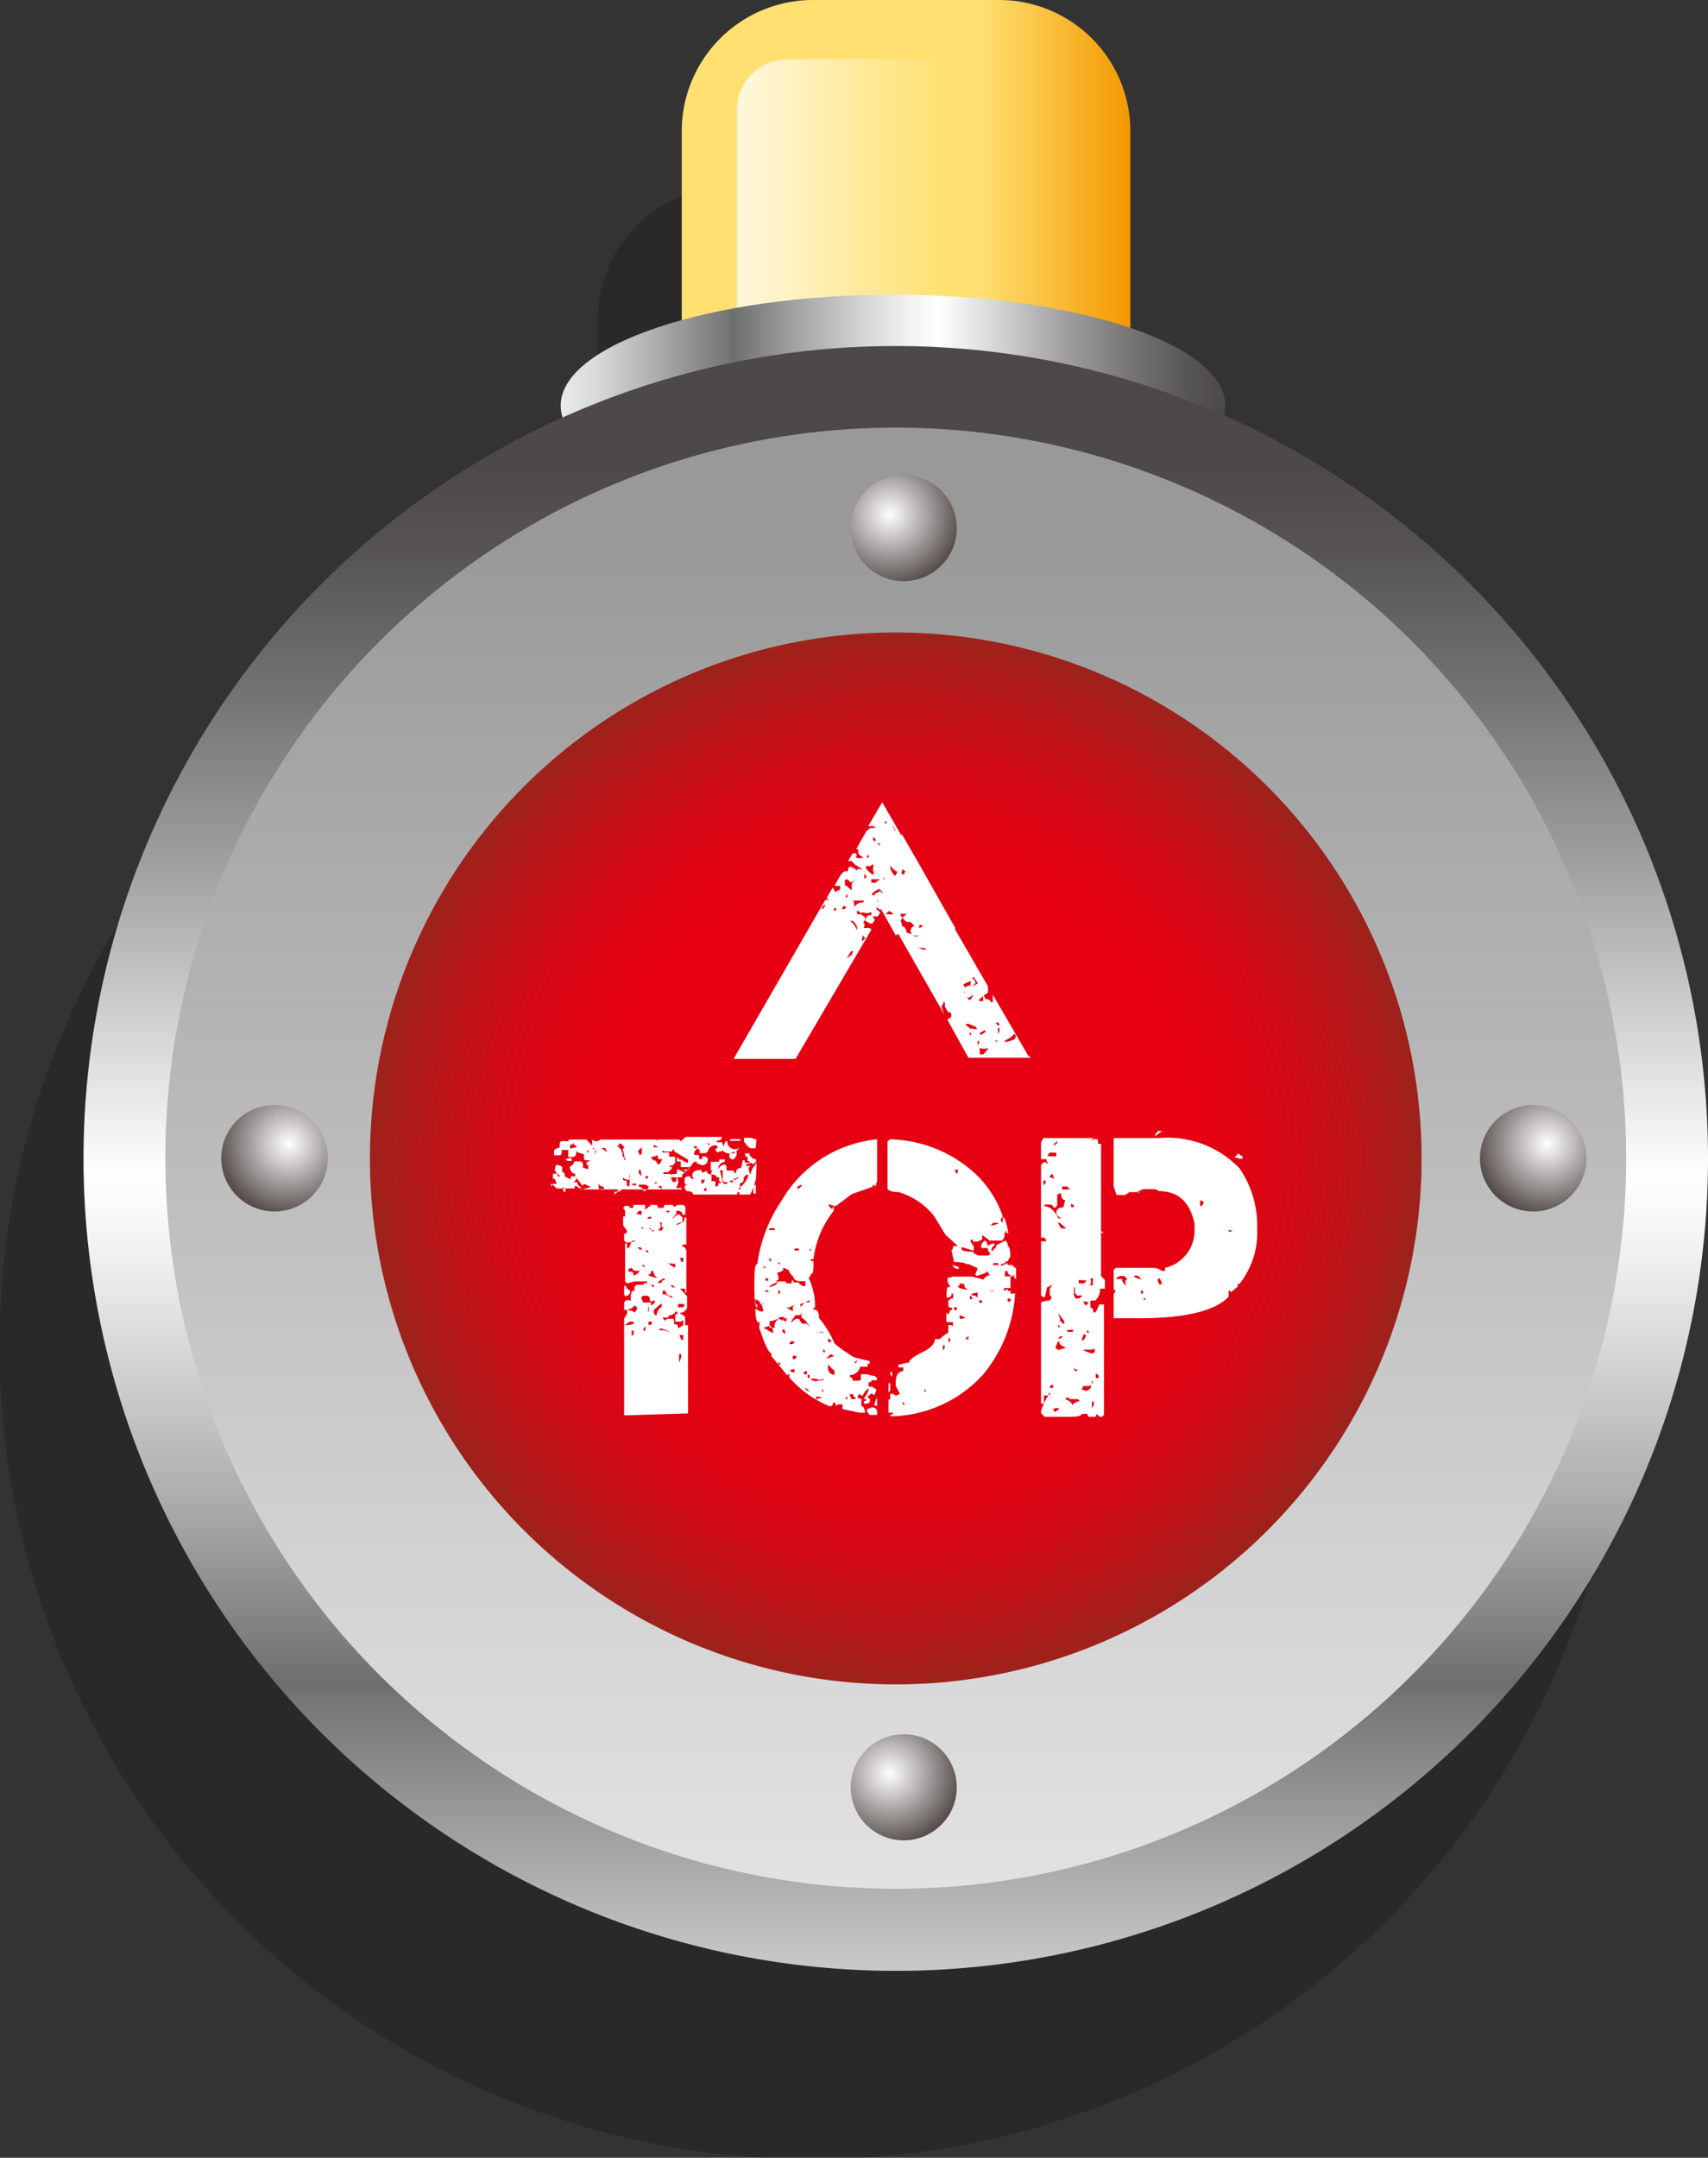 <svg xmlns="http://www.w3.org/2000/svg" xmlns:xlink="http://www.w3.org/1999/xlink" viewBox="0 0 70.55 89.11"><rect x="0" y="0" width="70.55" height="89.11" fill="#333333" stroke="none"/><defs><style>.cls-1{opacity:0.2;}.cls-2{fill:url(#linear-gradient);}.cls-3{fill:url(#linear-gradient-2);}.cls-4{fill:url(#linear-gradient-3);}.cls-5{fill:url(#linear-gradient-4);}.cls-6{fill:url(#linear-gradient-5);}.cls-7{fill:url(#radial-gradient);}.cls-8{fill:url(#radial-gradient-2);}.cls-9{fill:url(#radial-gradient-3);}.cls-10{fill:url(#radial-gradient-4);}.cls-11{fill:url(#radial-gradient-5);}.cls-12{fill:#fff;}</style><linearGradient id="linear-gradient" x1="28.16" y1="15.68" x2="46.69" y2="15.68" gradientUnits="userSpaceOnUse"><stop offset="0" stop-color="#ffe071"/><stop offset="0.67" stop-color="#ffe071"/><stop offset="1" stop-color="#f39800"/></linearGradient><linearGradient id="linear-gradient-2" x1="38.83" y1="9.32" x2="30.42" y2="9.32" gradientUnits="userSpaceOnUse"><stop offset="0" stop-color="#ffe173"/><stop offset="1" stop-color="#fff8de"/></linearGradient><linearGradient id="linear-gradient-3" x1="-297.62" y1="616.68" x2="-297.62" y2="589.23" gradientTransform="translate(639.84 314.38) rotate(90)" gradientUnits="userSpaceOnUse"><stop offset="0" stop-color="#eceaea"/><stop offset="0" stop-color="#e9eaea"/><stop offset="0.05" stop-color="#dadbdb"/><stop offset="0.13" stop-color="#b4b4b5"/><stop offset="0.25" stop-color="#777677"/><stop offset="0.26" stop-color="#6f6e6f"/><stop offset="0.36" stop-color="#a7a6a7"/><stop offset="0.46" stop-color="#d7d6d7"/><stop offset="0.53" stop-color="#f4f4f4"/><stop offset="0.57" stop-color="#fff"/><stop offset="0.64" stop-color="#dedddd"/><stop offset="0.76" stop-color="#a09e9e"/><stop offset="0.87" stop-color="#72706f"/><stop offset="0.95" stop-color="#565453"/><stop offset="1" stop-color="#4c4948"/></linearGradient><linearGradient id="linear-gradient-4" x1="37" y1="87.22" x2="37" y2="19.27" gradientTransform="matrix(1, 0, 0, 1, 0, 0)" xlink:href="#linear-gradient-3"/><linearGradient id="linear-gradient-5" x1="37" y1="83.26" x2="37" y2="22.15" gradientUnits="userSpaceOnUse"><stop offset="0" stop-color="#e8e8e8"/><stop offset="0.34" stop-color="#d0d0d0"/><stop offset="1" stop-color="#999"/></linearGradient><radialGradient id="radial-gradient" cx="36.75" cy="21.25" r="3.83" gradientUnits="userSpaceOnUse"><stop offset="0" stop-color="#fff"/><stop offset="1" stop-color="#231815"/></radialGradient><radialGradient id="radial-gradient-2" cx="36.75" cy="73.24" r="3.83" xlink:href="#radial-gradient"/><radialGradient id="radial-gradient-3" cx="211.46" cy="843.95" r="3.83" gradientTransform="translate(907.86 -164.22) rotate(90)" xlink:href="#radial-gradient"/><radialGradient id="radial-gradient-4" cx="211.46" cy="895.94" r="3.83" gradientTransform="translate(907.86 -164.22) rotate(90)" xlink:href="#radial-gradient"/><radialGradient id="radial-gradient-5" cx="37" cy="47.83" r="21.71" gradientUnits="userSpaceOnUse"><stop offset="0.57" stop-color="#e60012"/><stop offset="0.66" stop-color="#e00313"/><stop offset="0.77" stop-color="#d00a15"/><stop offset="0.9" stop-color="#b51718"/><stop offset="1" stop-color="#9d221b"/></radialGradient></defs><g id="レイヤー_2" data-name="レイヤー 2"><g id="デザイン"><g class="cls-1"><path d="M47.1,24.88a1.76,1.76,0,0,0,.06-.39c0-1.25-1.51-2.38-3.93-3.21V13.16A5.43,5.43,0,0,0,37.8,7.73H30.12a5.43,5.43,0,0,0-5.42,5.43V21c-3.05.84-5,2.11-5,3.54a1.59,1.59,0,0,0,.07.48,33.55,33.55,0,1,0,27.32-.09Z"/></g><path class="cls-2" d="M33.59,0h7.68a5.42,5.42,0,0,1,5.42,5.42v20.5a5.42,5.42,0,0,1-5.42,5.42H33.59a5.43,5.43,0,0,1-5.43-5.43V5.42A5.42,5.42,0,0,1,33.59,0Z"/><path class="cls-3" d="M38.83,2.45V16.19H32.44a2.08,2.08,0,0,1-2-2.12V4.59a2.09,2.09,0,0,1,2-2.14Z"/><path class="cls-4" d="M36.89,12.17c-7.58,0-13.73,2.06-13.73,4.58s6.15,4.59,13.73,4.59,13.72-2.05,13.72-4.59S44.47,12.17,36.89,12.17Z"/><path class="cls-5" d="M70.55,47.83A33.55,33.55,0,1,1,37,14.29,33.55,33.55,0,0,1,70.55,47.83Z"/><path class="cls-6" d="M67.17,47.83A30.17,30.17,0,1,1,37,17.66,30.17,30.17,0,0,1,67.17,47.83Z"/><path class="cls-7" d="M35.14,21.83A2.19,2.19,0,1,1,37.33,24,2.19,2.19,0,0,1,35.14,21.83Z"/><path class="cls-8" d="M35.14,73.82A2.19,2.19,0,1,1,37.33,76,2.19,2.19,0,0,1,35.14,73.82Z"/><path class="cls-9" d="M63.32,45.63a2.2,2.2,0,1,1-2.19,2.2A2.21,2.21,0,0,1,63.32,45.63Z"/><path class="cls-10" d="M11.34,45.63a2.2,2.2,0,1,1-2.2,2.2A2.2,2.2,0,0,1,11.34,45.63Z"/><path class="cls-11" d="M58.72,47.83A21.72,21.72,0,1,1,37,26.12,21.72,21.72,0,0,1,58.72,47.83Z"/><path class="cls-12" d="M30.53,47.41c0,.05-.12.13-.37.22v0l.19,0c0-.08,0-.11.08-.11l0,.18-.11.17v0h-.11l-.08-.07v-.17a.34.34,0,0,1-.27-.11v0l0,0h0l-.24.07-.08-.11.12-.11v0l-.08-.07a.3.3,0,0,0-.34.25h0l0,0v0l-.08.07h-.26c0-.12,0-.18-.08-.18h0a.24.24,0,0,0-.15.25c.14,0,.21,0,.21.07h0l0,.11h.05c.05,0,.08,0,.08-.11l0,0h.12l.11.07c0,.2-.09.29-.26.29,0,0-.07-.06-.19-.06v-.08h-.12c-.24.31-.38.47-.42.47s-.08.06-.08.17l0,0H27.9l-.19,0v0l.07.19,0,0h.08c.06,0,.08,0,.08-.14s.08.06.08.18h0l-.09.21H28l.15,0v.06h-.88l-.26,0-.35,0H24.12a.56.56,0,0,1-.31-.14h-.07l0,0v.1h0l0,0-.19,0H23l-.24-.21V49l.08-.11,0,0H23l-.09-.21h-.07v-.21H23l.06.14v0h0l.08-.07v0c-.07,0-.14-.07-.23-.22l.05-.21c.17,0,.26.06.26.11v.17c.07,0,.11.07.11.19l.24.13h0v-.13h.23v.13l-.19.22V49h0c0-.12.07-.18.23-.18h0c0,.1.06.17.19.22v0h-.08v.07h.11l.31-.07V49l-.24-.11-.07.08-.3-.39,0-.11h0c-.12,0-.2-.1-.23-.28a.31.31,0,0,0,.19-.23H24l.08.08v0l0,.18,0,0h0l.22.07v-.18l0,0h-.07V48l.16-.08h0v0c-.18,0-.27,0-.27-.07v-.07l0-.11h0l-.23-.07,0,0v0l-.08-.07c0,.16-.05.25-.15.25l-.19,0,0-.29,0,0H23.2c0,.15,0,.22-.08.22h-.23v-.22s.08-.07.23-.1c0-.17,0-.26.08-.26h.27v.08h0c0-.1,0-.15.08-.15h.67l.24.26v-.26h0l.11.07h.12l.11-.07h2.26c.05,0,.07,0,.07.11h0c0-.07,0-.11.08-.11h.84l.07.07v0l0,0v0h0l.2-.18h1.49v.07l-.08.08v0l-.12,0v.07h.2s.07.07.07.21h0l.08-.25h.08l0,0h0l0,0A.32.32,0,0,0,30.53,47.41Zm-7.6-.29,0,0h0l-.08-.07,0,0h0Zm.31,1.9h0v0c0,.14.06.22.11.22h0v-.15Zm.39-1.08h-.2l-.08-.07.24-.06,0,0Zm.18-.63a.1.1,0,0,1-.11-.11l-.07.07,0,0h-.08v.18h0a.45.45,0,0,1,.26-.06Zm.49.17h0l-.06.07.06.08Zm.24-.1h0l-.07.07v0h.07l0,0Zm.11.1-.07.07,0,.11h0ZM24.92,49a.17.17,0,0,1-.19-.18h0l0,.28h.23ZM25,47.41h-.16l.24.18,0,0Zm.65-.18h-.08v.08l0,0h0l-.11,0v0l0-.11h0v.11a.48.48,0,0,1,.26.47h.08l-.08-.33.08-.06Zm0,1.89,0,0h-.12c0,.07,0,.1-.15.1v.11a.46.46,0,0,1,.27-.15v.08h0Zm.37-.6H26l0,.21h0a.43.43,0,0,1-.27-.1h0v.06c0,.05.05.07.16.07l0,.22H26Zm-.24,9.93v-4l.12-.19,0-.12v0l0-.05h-.12v-.31l.08-.09H26l.05.05c0-.29,0-.44.16-.44l0-.16.08-.08h.29V53c.1,0,.16,0,.16-.08h-.33l-.2,0v0L25.9,53h0l-.08-.08V51.35h.08v.19h.08l.09-.23.2-.08,0,0h-.12l-.12.08h-.17l-.08-.08v-.28l0,0a.11.11,0,0,0,.12-.12l-.16-.23v-.36h.08V50l-.08-.12v0l.08-.08H26v.08h-.09v0h.25v-.12h.49v.2h0l.24-.2h.2c.05,0,.08,0,.08.12h.25c0-.08,0-.12.08-.12h.28l.08.08.12-.08h.25l.08.08v.32h-.12c0-.11-.08-.16-.25-.16h0l0,.12-.2.24v0l.24-.2h.09l.12.12v0l0,.2c-.16,0-.25.07-.25.12v0l.25-.12c.05,0,.08-.07.08-.2h.08v1.11l-.12,0-.08.07c.08,0,.15.06.2.17v1.75H28.3v-.16h-.21l.29.31v.48a.34.34,0,0,1-.29.21c0,.05.05.07.13.07v.21l-.08.08h-.25v-.25s0-.08.12-.08l-.08-.11a.37.37,0,0,1-.32.19v.08h-.24l0,0,.08.13.12-.08h.21c.05,0,.07.08.07.23.11,0,.16,0,.16.17l.21-.13h.2v3.64Zm0-5,0,0V53.1h.08c0,.08.06.15.17.2a.21.21,0,0,1-.21.23Zm0-5.68h0v.13h.07v0Zm.35,6.81h-.12l-.21.15Q26.19,54.71,26.19,54.62ZM26,47.48h0l-.11.11h0Zm.42,5h-.13a.18.18,0,0,1-.2-.2h0c0,.07,0,.11-.13.11v.13l0,0,.13,0c.05,0,.08.05.08.16A.5.5,0,0,0,26.44,52.47Zm-.21,1.75h0l.12-.21-.12-.12h0a.31.31,0,0,1-.25.16v.05A.39.39,0,0,1,26.23,54.22Zm-.13-6.87,0,0h0v0h0l0,0v.07h0Zm.09,7.78v-.19h-.08v.19Zm.11-6.26-.16,0v.07h.16Zm.22,1.29,0-.16-.12,0-.09.12Zm-.08,1.43h.12l-.08-.09h-.13Zm.32,2.63s0-.08.12-.08v0H26.8v-.05l0-.19c.17,0,.25-.11.25-.16v-.05l-.16.05h0l-.05-.05c0-.1,0-.16-.07-.16v-.23h0l0,.2-.2,0h0l-.09.07v0l.09.21h.12l.2,0v.08l-.12.11,0,.25Zm-.2-6.81h-.08l-.11.11.08.18h0l.08-.07,0-.18Zm.12,1.5h0l-.27,0v.1c.13,0,.19.06.19.18A.31.31,0,0,0,26.8,49Zm-.2-.61h-.07v.15l.11.11h0v0Zm.12,2.42-.08-.08h0v.08Zm0,1.58h.08l-.08-.07h-.08Zm.08,2.64v-.17l-.08.08v.09Zm.12-3.19v0l0-.12h-.12s0,.08.12.08v.08Zm0-3.19h-.12v0l0,.1h.08Zm.12,1.76v-.08H26.8l-.08.08Zm.28,2.46a.38.38,0,0,1-.2-.31h-.08a.14.14,0,0,1-.16.16v0S26.9,52.75,27.2,52.78ZM27,50.87V50.8c-.08,0-.12,0-.12-.08H26.8v0Zm-.08,3.82,0-.11v0h-.13v.15ZM27,53.18l0-.12h0l0,0h-.12Zm0-5.91H27l0,.11,0,0h.19v0Zm0,6.87c0,.13.08.19.12.19a.44.44,0,0,1,.21-.36v-.15L27,54.1v0Zm.36-6.27c-.13,0-.19,0-.19-.06l0-.11a.47.47,0,0,1-.26.07v.07s.06.08.18.1l0,0,.08.14h-.08v0h.15Zm-.26.93h0l-.08.07h.12Zm.75-1.25v.11h0l0-.18h-.08v.07h-.15l-.19,0-.07-.21h0l0-.18h0l0,0h0l.08.36h-.08v.07h.28v.18l.14,0,.11,0v.25l-.11.11,0,0h-.07l-.08.06h.12v.07l-.16.15h0l0,0,0,0h0l-.19,0v.07l.3,0,0,0v.07h0c0-.05.07-.07.2-.07s0-.19.11-.19l.31.15v-.11h-.09V48.3l.05,0v0l.19,0h0V48.2l-.23,0,0,0v0l-.12,0v-.24h-.16v-.15h.08v.08h0l.12,0v0s.09.1.26.13v-.13Zm-.52,3.13,0-.2h-.21v0c.11,0,.17,0,.17.12v.08l-.09.12v0C27.3,50.86,27.36,50.8,27.41,50.68Zm0-1.7h-.15s.05.07.15.11Zm0,4,0,0c0-.07,0-.11.12-.11v-.09c-.19.09-.28.16-.28.2v0Zm.36,2.11,0,0c0-.08-.16-.16-.4-.24l-.08.09A.61.61,0,0,1,27.77,55.13Zm.08-1.48h0v-.08c-.19,0-.28-.13-.28-.23h-.12v.15l.12,0Zm-.2-.95v0l.05,0h-.17v0Zm.09-2.62V50h-.13v.08Zm.23,2.3v-.15c-.2,0-.31,0-.32-.16h0v0Q27.61,52.28,28,52.38Zm0,.84s-.05-.08-.16-.12v.08Zm.37.79v-.12h-.25V54Zm-.21,2.31.09-.24,0-.12h-.09v.36Zm.17-4.17,0-.17h-.13l.05.17Zm0,3.22,0-.2-.16,0v0l.08.2Zm3-6.61-.07.22h.07v.35h-.1l0-.24v0h0l-.13.28h-.45v-.1h-.08c0,.07,0,.1-.07.1H28.63c0-.09-.09-.14-.27-.14l0,0-.08-.11V49c0-.05.07-.07.2-.07v0c-.13,0-.2,0-.2-.11v-.17l.08-.07h.16c0,.07,0,.1.08.1l.19,0,0,0v0l0,0h-.11l-.08-.07v-.11c0-.12.16-.18.33-.18h.05l0,.11.22-.07c0,.09.06.14.19.14v.28h.16v.22l0,0v0c.08,0,.12,0,.12-.14l.23,0,0,0v0l0,0h-.09l-.11-.1,0-.14h-.11l0,0v-.07l-.23-.07.07-.14h-.07v-.36h.15l.19,0c0-.07,0-.1.07-.1h.17l0,.1a.29.29,0,0,0-.27.3h0c.08-.12.16-.19.27-.19l.07.07,0,0v.18h.23c.05,0,.08,0,.08.1h.08a.18.18,0,0,1,.21-.2l0,0v0l.07-.32,0,0h.08c0,.07,0,.1.08.1h.12v-.07h-.08l0-.18v-.07h0v.07h-.07l-.05-.14h.2v.1H31l0,0h0a.23.23,0,0,0,.23.14v.11l-.11.1-.09-.06-.21.06v.07H31v0l-.08.07,0,0h0v.07l.07.21H31a.75.75,0,0,1,.26-.46h0Zm-3,6,0,0,0-.28v-.08h.08v.4Zm.56-7.38-.05,0h-.1l.1.1.05,0Zm.3,1.38h0l-.11,0v.15h.08l.07-.15Zm.08.32-.08.07v.07h0l.11,0v0Zm.15-1.82-.11,0,0,0v0l.11.08,0,0Zm.77,1.61c-.14,0-.21,0-.23-.11l0-.14,0-.25h-.11l.11.5.07.07h.08Zm.5-1.79v.07l-.2,0-.26,0,.08-.07Zm-.31,1.71h-.11v.08l.11,0Zm.26-.13h-.08s-.05.06-.14.06v.07l.18-.1h0Zm.31-.11,0,0h0l-.12.11,0,0v.06c0,.12-.05.18-.16.18V49h.05A1,1,0,0,0,30.92,48.52Zm-.31.5v.13l.08-.06Zm.68-1.59-.18,0c-.07,0-.17-.09-.3-.28h0v-.15h.29l.23.07Z"/><path class="cls-12" d="M36.23,47.05l0,0v1.78L36,49v0l.12,0c0-.08,0-.12.07-.12h0v.08l-1,.35-.67.5-.31-.08c.06.12.11.18.16.19s0-.11.07-.11V50a4,4,0,0,0-.84,2l0,0h-.12c0,.05,0,.08.12.08l0,0v.07c0,.31,0,.47-.12.47h0l0,0v.08l-.08.07-.11,0,0,0v0l0,0h0l.11,0a2.84,2.84,0,0,1,.27,1.2l-.11.11h0v0h.07v0c.14,0,.2.12.2.35l0,0a4.27,4.27,0,0,1,.62,1c0,.06.27.27.82.62l.65.16v.11l0,0v0l0,0h-.08v.12h-.08v0l0,0v0l-.23,0a.45.45,0,0,1-.43.35v.08q.12,0,.12.15v0l.15,0,0,0v0c.12,0,.19,0,.19-.08v-.08l0-.11h0l.15,0h.08l.27.07v0c.1,0,.16.07.16.11l0,0v0h0l0,0V57l0,0v0l0,0h0L36,57c0,.05,0,.08-.12.08l0,.19h0l.16,0s.05.08.15.08v.08l-.07.19h0L36,57.54l-.15.12v.08h.08v.15l-.08.08-.16,0v-.12h.08v-.08l-.11,0a.89.89,0,0,0,.23-.43c-.06,0-.15.1-.27.31l0,0h0l-.12-.08h0l-.07.08c0,.07,0,.11.15.11l0,.12,0,.19,0,0h0v0c.08,0,.13.09.16.27H35.5v0l-.7-.15,0-.2L34.6,58l-.08.07c0-.1,0-.15-.11-.15h0a.13.13,0,0,1-.15.15,4.36,4.36,0,0,1-1.66-1.19l0-.16,0,0h0l-.08.08L31.86,56l0-.12h0c-.1,0-.27-.35-.5-1.05,0-.23.09-.35.27-.35l0-.19c.05,0,.08,0,.08.12l0,0h0l0,0v-.12h.12l.08.08-.12.11,0,0v.08l0,0h0l0,.27.2,0v0a.44.44,0,0,1,.38.23l0,0,0,0h.08l-.08-.23h0l.12,0v0l.11.08,0,0h.08V55l.08-.08v0l0,0v0l0,0,0,0h0c0,.11,0,.16-.12.16h0c-.12-.12-.21-.19-.27-.19l-.07.07h-.16c-.06,0-.11-.07-.15-.19a.35.35,0,0,1,.19-.31l0,0v0l.15.08,0,0v0l0,0,.08-.15,0,0,0,0h-.08l0,0h0l-.12,0v0l-.08.08v0l-.23.08h-.35v.07h-.19c-.11,0-.16-.19-.16-.58l.2.12h.12v-.08l-.05-.19.12-.12h0l-.15.12-.08-.16,0,0-.16-.08c0,.15,0,.23.08.23l0,.12c-.08,0-.12-.29-.12-.85s0-.94.12-.94l0,0v0a6.09,6.09,0,0,1,1-2.62A5.14,5.14,0,0,1,36.23,47.05Zm-5,7.32h0l.16,0v0l-.12.12h0Zm.31.46,0,0v0l.39.23v-.08a.29.29,0,0,0-.12-.23l0,0h0Zm0-2.55v.08l.12,0v0Zm.08,1v.07h.15l-.08-.07Zm0-.51v.12l.11,0v-.08l0,0h0Zm.73-.42v0l0,.11a.8.8,0,0,1-.35.12q0-.1-.15-.12l0,0v0c.2,0,.31.13.31.39h0c-.06,0-.08,0-.08.11-.21.09-.31.16-.31.2h0c.23-.06.35-.13.35-.24l.23,0v0l0,0h.08l0,0v0l0,0,0,0h0l.08.08,0,0h.19v0l0-.12h.07v.08H33l0,0V53h0l.15.11.12,0,0,0v0l0-.2h-.23v-.07h0v.07c-.18,0-.27-.1-.27-.19v0l0,0h0a.49.49,0,0,1-.19-.27Zm-.58-1.63v.08H32v-.08Zm0,1.24v.08l.08.07,0,0V52ZM32,53.56v0l.11-.12h0Zm.15-.27,0,.15s.08,0,.08-.12v0Zm0,2.94v.12h0l.11,0-.07-.08Zm0-4.11v.08h.11v0Zm.23,2.32,0,.12,0,.12h0l0-.12.11,0v-.12Zm0,1.87v.11l0,0h0v0l0-.11ZM32.59,54l-.11,0h0v0l.27.15h0l0-.19.08-.08h0Zm0,1.51.16,0,.07-.12h-.15Zm.5-1.32c0,.08,0,.12-.07.12l-.16,0v0l0,0h0l-.16.23,0,.16h0c0-.1.06-.18.19-.24h.12v0H33l.12.2h.19l0,0h0l.15.15h0c-.16-.25-.27-.38-.35-.38v-.2Zm-.46,2.41.08.07,0,0v0l.11,0,0-.12h-.11Zm.12-.62,0,.15h.07l.08-.07V56l0,0,0,0Zm.07-4.42v.08H33v-.08ZM32.94,49v.11c.11-.06.18-.12.19-.19h0Zm.12,7.86h0l.07-.08v0Zm0-3,0,.11.16-.15h-.08Zm.11,2.82.08.08h.08l0-.15h0Zm.08.62v0a.27.27,0,0,0,.27.19h.19v0l-.19,0-.12,0,0,0v-.08Zm0-3.52,0,0v0l.19,0v-.08h0Zm.11,3v.12h.08v-.12Zm.2-5.27c0,.06,0,.08-.12.08v.08h0l.15-.16Zm-.08,5.43,0,0,0,0v0l.08.08.11,0v.08h0c0-.06.06-.08.16-.08L34,57v-.07l-.11.07-.23-.07Zm0-.7v.16h0l0-.16Zm.23,1.43,0,.12h0L34,57.7v0h-.07l0,0Zm0-2.64v0H34V55ZM34,57.35l-.07.12H34l0-.12Zm0-1.63,0,0v0l0,.12,0,0h.08C34.1,55.82,34.06,55.75,34,55.72Zm.31.2-.19.19.35-.11v0Zm-.11-.63v.08l.07.08.08-.08-.11-.08Zm0,1.06v.15a.3.3,0,0,0,.19.27h.08v-.15Zm.46,1.23v0l0,0h.12v0Zm.24.2,0,0v0h.08l0,0v0H35v-.12Zm.19-.2.08.2h.16V57.7c-.06,0-.08,0-.08-.12Zm.28-1.35,0,0v0h-.07v.08l.11-.08,0,0v0l-.08-.08ZM36,58.12c.15,0,.23.07.23.2l0,.11h0l-.31,0v0l-.11-.15,0,0h0v-.08Zm.23-.38h0v.31l0,0v0l-.11,0C36.15,57.85,36.19,57.74,36.23,57.74Zm.54-10.69a5.38,5.38,0,0,1,3.45,1.36,4.36,4.36,0,0,1,1.2,1.82l-.08.11v.08l.08.08v-.24c.07,0,.15.22.23.66h-.08v-.11s-.08.08-.08.23-.07.07-.07.19l0,0h-.54L40.57,51h0l0,0v.19l-.19.08h-.2v-.08H40.1v.11l.12.16h0l0,0h0v.19l-.5-.15v.08c0,.08.16.11.47.11,0,.05.07.1.23.16l.11,0,0,0v0l0,0h0l.15,0,.16,0,.08-.12c-.08,0-.12-.06-.12-.19l-.15,0-.12,0V51.5a.25.25,0,0,1,.19-.27l.08.19,0,0v.08h0c0-.07.09-.12.27-.16l0,0v.12c-.07,0-.11.07-.12.19h.08v-.07c.08,0,.12-.06.12-.16l0,0v0h-.07v0h.07l0,0h0l.39-.19.08.12,0,.11c.08,0,.11.15.11.43l-.11.2,0,0h-.08c0,.06-.06.1-.19.11l0,0v.08l.27-.12,0,0v.08h.19l.08.08,0,0v0l.08.07,0,0,0,.2,0,.23c-.05,0-.08-.06-.08-.16h-.15V53l0,.19-.15,0-.12,0,0,.12.15-.08v.08h.12l0,0h0v0l0,.11h.19a5.77,5.77,0,0,1-1.31,3.33,5.26,5.26,0,0,1-3.83,1.74v-.08c.07,0,.11,0,.11-.07H36.7v-.54h.07v-.24h.12l.12.08h0l.16-.08L37,57.23v-.15c0-.28.1-.43.31-.46l0,0,0,0v-.15l-.2,0v-.11l.35-.08v0l0,0v0h.08c0-.11.21-.27.62-.47s.46-.43.46-.51h.28v0l0,0v0l0,0h-.08v0s.12-.13.35-.27v-.12l0-.19,0,0h.08l0,0,0,0h0a.1.1,0,0,1,.11.11h0V54.6h-.19c-.06,0-.08,0-.08-.12l0-.27h0l.11.08h0l0,0c0-.13.05-.19.12-.19V54c-.1,0-.15,0-.15-.08v-.23l0,0v0l0,0h.08c0-.05,0-.07.12-.07l0-.2h-.07v.08l-.08.08h-.12v0c0-.29,0-.43.08-.43h.08v0l-.12-.2v-.19h.08v0l0,0h0c.07,0,.11,0,.11-.12h0v.08H40l.15,0,.47.12a.43.43,0,0,1,.3-.19l.08.07h0v0c-.08,0-.12,0-.12-.07h0l-.11-.16c0,.07-.17.13-.43.2l-.07-.08H40.3l0,0h0l0,0v0l.08-.24L40,52.2h-.12l0,0,0,0h0c0-.05-.2-.08-.47-.08l-.11-.5s.07,0,.07-.16l.2,0L39.06,51l0,0v0l-.47-.77a2.91,2.91,0,0,0-1.47-1c-.31,0-.46-.09-.46-.15V47.13Zm0,9.61h.08l0,.19h0l-.07-.08v0Zm-.07.46h.07v.31l-.07.07Zm.58.77,0,0V58l.11,0V58Zm0-.89v0l.11,0V57Zm.88.47v0h.08l0-.11h0Zm.78-1.82,0,.11h0l.08-.08V55.6L39,55.53C39,55.53,38.94,55.57,38.94,55.65Zm.24-.32,0,.12h0l.07-.08v-.08l-.07-.07C39.2,55.22,39.18,55.26,39.18,55.33Zm.15-3.09.27.08,0,0v.08l0,0v0l0,0a.24.24,0,0,1-.27-.27Zm.08,3.25v0l0,0h.11v0Zm0-1.51v0l0,.12h.11L39.53,54Zm0,.85.08.08h0l-.07-.08Zm0-6.5v0s.07,0,.07.12h.08v-.16ZM39.64,53c0,.07,0,.11-.08.11l0,0h0v0c0,.06.14.12.42.16,0,.07,0,.11.08.11l0,0v0c-.08,0-.12-.06-.12-.16l0,0h0c-.07,0-.11-.07-.11-.19Zm0,1.31,0,.15h.12l.15-.07,0,0v0l0,0h-.07l0,0Zm.23,1,0,0,0,0H40l0-.15Zm.27-1.89,0,0h0l0,0v.08l0,0h.12l.12.08v-.2h0Zm-.08.12v0l0,.11,0,0h.12v0l-.08-.15Zm.16-1.59v.12h0l0-.12Zm.15-.27v0l-.07.08v0Zm.08,2,0,.12h.12v-.08ZM41,50.5c0,.07-.06.11-.19.11v0H41l.23-.08V50.5h-.07l0,0h0Zm-.15,2.82v0h.19L41,53.29ZM41,52.24l0,0v0l0,0h.16c.05,0,.07,0,.07.16l0,0h0l0,0,0-.24h-.19Zm.51.27,0,.2.11,0,.12,0,0,0v0l.11,0v-.16h0c0,.08,0,.12-.08.12s-.16-.07-.16-.2Zm.11,1.12,0,.12h.12v-.12Z"/><path class="cls-12" d="M43.1,47h1.06l0,0,0,0h1v0l-.08.12v0h0l.12-.08h.08c.06,0,.08.06.08.2l.12,0v5.46h0l0,0h0l0,0v0l.16.16v.36h-.08l0,0v0h-.12a.63.63,0,0,1-.2.49h-.2V54c.08,0,.12.06.12.2h.08s.09-.11.16-.33l.2,0v4.56l-.08.08h-.08l-.16-.12h0c0,.08,0,.12-.08.12H45s-.08,0-.08-.12h-.24c0,.08-.16.12-.49.12H44l-.17,0-.16,0h-.53L43,58.35v-.08c.16-.46.3-.69.4-.69v0l-.08-.08v.13l-.2,0v.13l0,.2H43V53.79s.12-.08.36-.08l.08-.12-.08-.13v-.24l.08-.12V53h0c0,.07-.06.12-.19.16l0,0-.09.41H43.1L43,53.5V51.26h.21v-.07l-.09-.08-.12,0v-3L43.1,48h.08l.13.08v0l-.08-.13v-.08l0,0v0H43v-.69Zm0,1.75,0,.2.09-.08v-.12Zm.17-1,.36,0,0,0V47.6h-.29Zm.4,1.58v.25l0,0h0l0,0v.2l-.08.09h-.08c0-.09-.07-.13-.21-.13h-.15v.08c.21,0,.4.16.56.49h.21v0a.3.3,0,0,1-.29-.2c0-.17.1-.25.29-.25L44,49.56c-.11,0-.17-.1-.17-.29Zm-.33-.73,0,0v0l0,0v0l.21.08h0v0l-.09-.21Zm0,8.71v0h.16v-.12h-.08ZM43.5,54v0h0l.09-.08v0h0Zm0-6.72h.09l.08-.08v-.08h0Zm0,10.91.05.12c.12-.05.19-.11.2-.16v0h-.16Zm.21-2.81-.12.28.12.09.33-.09v0c-.19-.07-.29-.15-.29-.24Zm0-1.1v0a.47.47,0,0,1,.08.28l0,0h0l.17.13v-.13l-.21-.28Zm0,.41v.12h.08v0Zm0,.6h0c.11,0,.17-.07.17-.11h-.09Zm0-4.76v0l.12.2h.21l-.29-.25ZM43.87,49l0,0,0,0v.12l.21,0h.12v0L44.08,49h0l0,0,0,0ZM44,57.78c.18.07.28.15.28.25h0a.55.55,0,0,1,.32-.17l-.08-.08H44.2l-.12-.08Zm.08-2.85V55h.24v-.09Zm.16-5.21v0l0,0,0,.05v.08l.12,0V49.8l-.08-.08Zm.12,3.42v.36l.08.13c.17,0,.25-.08.25-.13v0l-.21,0-.08-.12v0l0-.2Zm0,3.29v.13l.08.08h0l.08-.08c-.1,0-.16,0-.16-.13Zm.12-.93,0,0v0h.12Zm.08-2.64,0,0V53l0,0,.21,0,.12-.12ZM45.1,57c0,.16-.05.24-.13.24l-.24,0q0,.12-.09.12v0l.21.08c.14-.05.21-.1.21-.16h0l0,0h0c0-.11,0-.16.08-.16A.23.23,0,0,0,45.1,57Zm-.33-1.91-.08.19v.09a.26.26,0,0,0,.16-.24l0,0Zm.29.65h-.33s.14.1.41.16h0l.08-.08V55.7Zm-.29-2v.08l.16.17h0v0h-.08v-.05l.12-.16Zm.24-.89.05,0V53c0,.05-.05.08-.13.08l0,0v0h.21v-.32Zm-.12,2.07V55l.08.08h0V55l-.08-.08Zm.21,3v.25h0l.08-.16,0-.17Zm.16-1.14v.13l.12,0,0,0V56.8l-.12-.08Zm0,1.23v0l.08-.09v0Zm.2-7.17v.08h.12l-.08-.08ZM46.11,47h1.75a4.12,4.12,0,0,1,3.34,1.25l0,0v0l0,0a4.18,4.18,0,0,1,.73,2.33v.16a3.45,3.45,0,0,1-.73,2.28h-.08v0l0,.12-.29.24h0v-.08h-.08l0,.12,0,.13c-.56.59-1.8.89-3.7.89h-.94L46,54.44v-1l.08-.12L46,53.22v-.77l.08-.09h1.55a.62.62,0,0,1,.37.13h.12v0l0-.13a1.58,1.58,0,0,0,1.22-1.62v-.21c-.19-.89-.67-1.34-1.47-1.34,0,0-.08-.08-.24-.08l-.41,0,0,0v0l-.28.12-.21,0v0l0,0v0h-.08l-.17.12h-.36L46,49v-2Zm0,5.82v0h.24c0,.16.13.28.37.36l0,0v0c-.16,0-.24-.1-.24-.28l.08-.09-.13-.12-.12,0v0C46.19,52.71,46.11,52.77,46.11,52.82Zm.73-.09.33.13,0,0v0s-.08-.05-.12-.16l0,0H47S46.88,52.62,46.84,52.73Zm.21-3.58v.12H47v0Zm0-.32.08.08,0,0v0Zm.08,4.47v.12h.08V53.3Zm.12.29v.12l.08-.08v0Zm.08-.13v0h.2v0Zm.49-6.75H48l-.29.21v-.05Zm0,6.11v.08l.08.16L48,53l-.09-.2Zm1.75-3.26,0,.24h.08l0,0v0l.08-.16Zm.82.33.07.08,0,0v0Zm.36.89v.08H51V51h0v-.09l-.13-.08Zm.37-3.13h.08c0,.05,0,.08.12.08v.12H51.2c-.06,0-.08,0-.08-.12h0v.08H51Z"/><path class="cls-12" d="M42.54,43.62h-.06l-.06-.11,0,0h0l-1.41-2.43c0,.18,0,.29,0,.31l-.07,0c-.07-.12-.14-.15-.21-.11l-.1-.17.17-.11a.66.66,0,0,0,0-.28l-1.35-2.34,0,0,0-.07,0,0L37.86,35.5l-.07-.12-.52-.9c-.05,0-.09,0-.12,0l0,0,.07,0-.78-1.35-.34.58v0s0,0,0,0l-.24.41.08,0h.14l.1.07h0l-.22,0-.17.13-.42.74a.09.09,0,0,0,.12,0l0,0a.18.18,0,0,0,.06.28l.11.07a.44.44,0,0,1-.32,0c.06-.09.06-.14,0-.17l-.12,0-.19.32.15,0,0,0,.14.15.28.17c0,.05-.09,0-.18,0l0,.07-.25-.15-.1,0L35,36c-.09-.06-.21,0-.36.28l-.17.29a.32.32,0,0,0,.23,0l0,0,0,.16-.21.11,0,0a.39.39,0,0,0-.1-.18l-.25.43h0l.11.07s-.08,0-.16,0l-3.79,6.57h2.56L36,38.38l-.1-.06h-.24a.14.14,0,0,0,0-.22q.12-.2.06-.24l-.18-.11h-.14v-.15h0l.21.13,0-.07a.39.39,0,0,0,.38,0v.14c-.06,0-.11,0-.14,0l-.13.21.21.13.11,0,.11-.18c-.07,0-.1-.09-.07-.13a.24.24,0,0,0,.19,0h0l.09-.15-.16-.14,0-.07.18.11,0-.06.06.11.56,1,.13-.08q.18-.1.24,0l.07,0,0-.12-.1-.17h-.06l0,0v.06L37.21,38l.08-.1c.1.16.2.21.29.16l.19.16c-.16.1-.2.22-.11.36a.3.3,0,0,0,.35,0l0,0-.17.11c-.31-.2-.56-.24-.74-.13L39,41.89l-.12-.33,0,0c.09-.1.12-.18.08-.24l0,0,.07.1v.15l.12.21.14.06V42l-.16.11L40,43.68h2.56ZM34,37.53l-.07,0,.1-.16.07,0Zm.51.1-.07-.05,0-.07.11,0Zm1.12,1,0,0,.11.11-.14.16,0,0Zm1.65-2.73.11.07-.06.16-.1-.06Zm-.23.15-.08.13c-.17-.19-.23-.34-.17-.43l0,0,0,0C36.82,35.81,36.88,35.91,37.06,36Zm-.2-1.91.07,0s0,.09.06.13l0,.07-.11-.22Zm-.23-.23,0,0,0,.11-.1-.07Zm-.37.89.1.06,0,.13,0,0,0,0,0-.07C36.25,34.86,36.23,34.81,36.26,34.77Zm-.09-.16,0,.12-.1-.07,0-.12Zm-.28.68,0,.1-.07,0,0-.1Zm-.08.42a.15.15,0,0,0,.23-.05l.06.05a.36.36,0,0,0,0,.29l0,.08-.06,0c-.19-.15-.28-.25-.26-.29Zm0,.47h0v0l0,0-.1.08,0-.11,0-.1Zm-.81.61.16,0,0-.07-.15-.14-.1-.06,0-.23,0,0h.11l0,0,.15.14.14-.15,0,0-.12.2s0,.08,0,.17l0,.07,0,0,.16,0,0,0s-.13,0-.3,0l-.13.14,0,0,.08.05,0,0Q35,37,35,37.06l-.07,0Zm-.22.71.08-.13.11.07,0,0-.09.08Zm.41,1.9-.21.15,0,0,.19-.3.08,0Zm.21-1h0a.66.66,0,0,0-.28-.4l.12,0Q35.43,38.23,35.4,38.36Zm.25-1.16a.41.41,0,0,0-.36.19s0-.1,0-.22l-.07-.05,0,0,.49,0Zm.71-.46-.23.11a.47.47,0,0,0,.14.27l0,.07,0,0-.11-.29-.06,0v0H36l.08-.13h0l.23-.14.06.11Zm-.15-.36h-.06l-.08,0h0l-.07,0,0-.21,0,0,0,.07v0s.14,0,.34,0l-.05.07A.1.1,0,0,0,36.21,36.38Zm.17.34,0-.07c.06.09.09.15.07.19Zm.06-.57,0,0,.14.09h-.06l0,0Zm.41,1.54-.22,0,0,0v-.06l0,0h0l.12-.08.18.13,0,0Zm.59,0-.16.14-.07-.11,0-.05h-.06l.07,0h.06v0l0,0,.17,0,0,0Zm.54.57,0-.07v-.06h0l0,0,0,0,.12,0,0,.07Zm.17.9-.21-.11,0,0,0,0,.37.06Zm2.47,1.91v.2l0,0h0l.07,0,0,0,0,0h-.06l-.17,0,0-.07Zm.11,1.47-.21.13-.05-.07.21-.13Zm-.5-2.27.17.27-.18.11,0,0v-.05c.07,0,.1-.09.07-.14l-.06-.1h-.07Zm-.43.31.3-.14,0,.17-.2.07v.06l-.07-.1Zm-.25,1.54,0,0,0,0,0-.12,0,0,0,0Zm.29-1.24.08.2,0,0,.13.06.15-.14,0,0s0,.12-.14.24L40,41.26l-.2-.32Zm.26,1.81-.06-.1.1,0,0,0Zm0-.29,0,0v.05a.43.43,0,0,0-.22-.19l0,0,.1-.06.33.13.06.11Zm.29.68,0-.16.07,0s0,.1-.08.19Zm.24.39h-.15l0-.3,0,0c0,.07.17.09.37.05l0,0Zm.5-.51,0,0v-.06l.11,0Zm.1-.3,0-.07,0-.21,0,0h.06A.28.28,0,0,1,41.23,42.68Zm.09-.39-.11,0-.07-.11,0,0,.11,0,.06.11Zm.6.58,0,0c-.26.1-.4.13-.43.08l.28-.17.14-.14.07.1Z"/></g></g></svg>